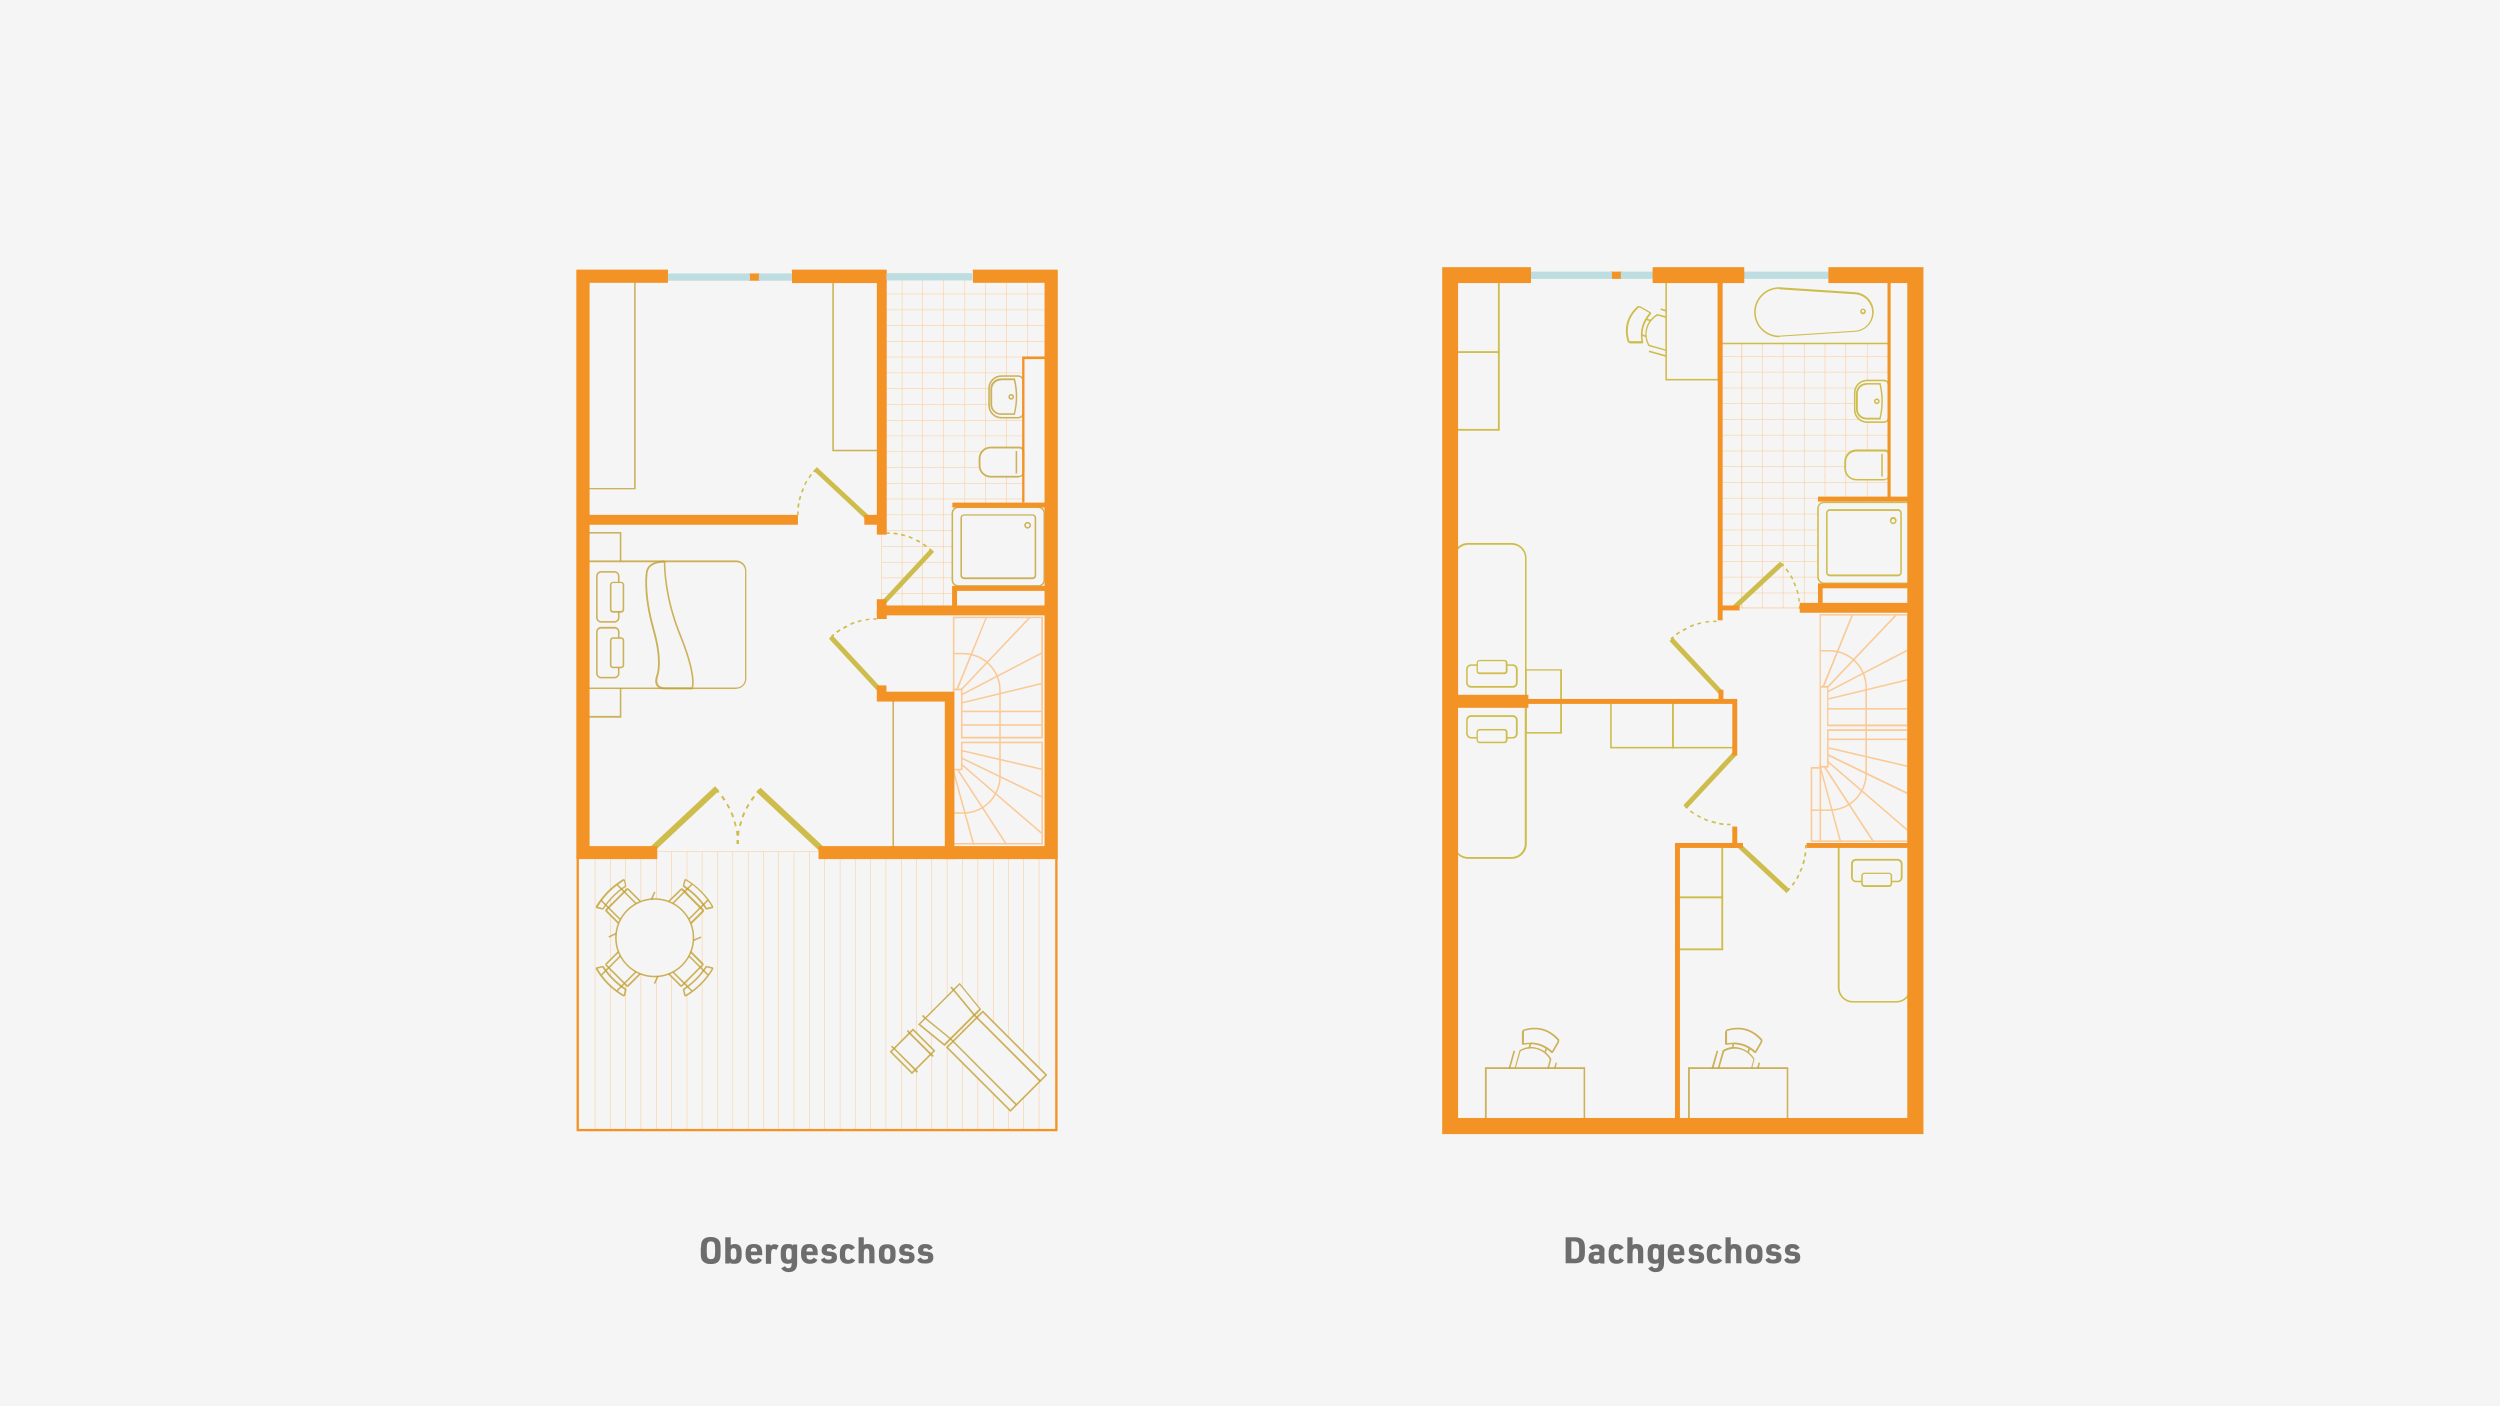 <?xml version="1.0" encoding="UTF-8"?>
<svg xmlns="http://www.w3.org/2000/svg" version="1.1" viewBox="0 0 960 540">
  <defs>
    <style>
      .cls-1 {
        fill: none;
      }

      .cls-2 {
        isolation: isolate;
      }

      .cls-2, .cls-3 {
        fill: #c1a033;
      }

      .cls-2, .cls-4 {
        opacity: .8;
      }

      .cls-5 {
        fill: #6d6d6d;
      }

      .cls-6 {
        fill: #f39325;
      }

      .cls-7 {
        fill: #cebd4c;
      }

      .cls-8 {
        fill: #bddde0;
      }

      .cls-9 {
        fill: #f6f5f5;
      }

      .cls-10 {
        fill: #faca96;
      }
    </style>
  </defs>
  <!-- Generator: Adobe Illustrator 28.6.0, SVG Export Plug-In . SVG Version: 1.2.0 Build 709)  -->
  <g>
    <g id="Ebene_1">
      <rect class="cls-9" width="960" height="540"/>
      <g>
        <g>
          <path class="cls-5" d="M269.2,479c0-1.5.2-2.3.8-3,.7-.7,1.5-1,2.9-1s2.5.4,3.1,1.2c.5.6.7,1.4.7,2.8v2.4c0,1.5-.2,2.3-.8,3-.7.7-1.5,1-3,1s-2.4-.4-3.1-1.2c-.5-.6-.7-1.4-.7-2.8v-2.4h.1ZM274.6,479.1c0-1.8-.4-2.4-1.6-2.4s-1.6.6-1.6,2.4v2c0,1.8.4,2.4,1.6,2.4s1.6-.6,1.6-2.4v-2Z"/>
          <path class="cls-5" d="M278.6,475.1h2v3c.5-.3.9-.4,1.5-.4,1.9,0,2.7,1,2.7,3.3v1c0,2.3-.8,3.3-2.7,3.3s-1.3-.1-1.9-.6v.5h-1.7v-10h.1ZM282.8,481.1c0-1.2-.3-1.8-1.1-1.8s-1.1.4-1.1,1.4v1.6c0,1,.3,1.4,1.1,1.4s1.1-.5,1.1-1.8v-.7h0Z"/>
          <path class="cls-5" d="M288.4,482.2c0,1,.5,1.5,1.3,1.5s1.1-.2,1.4-.8l1.5.9c-.6,1.1-1.5,1.5-3.1,1.5s-3.2-1-3.2-3.5v-.5c0-1.3.2-2,.6-2.6.5-.7,1.3-1,2.6-1,2.3,0,3.2,1,3.2,3.6v.7h-4.3v.2h0ZM290.7,480.6v-.2c0-.8-.4-1.3-1.2-1.3s-1.2.5-1.2,1.3v.2h2.4Z"/>
          <path class="cls-5" d="M294.2,477.9h1.5l.3.5c.5-.5.8-.6,1.4-.6s1,.1,1.6.5l-.9,1.7c-.4-.3-.6-.4-1-.4-.7,0-1,.6-1,2.2v3.5h-2v-7.3h.1Z"/>
          <path class="cls-5" d="M304,484.9c-.4.3-.9.4-1.5.4-1.9,0-2.7-1-2.7-3.3v-1c0-2.3.8-3.3,2.7-3.3s1.3.2,1.8.6l.2-.4h1.6v7c0,1.2-.2,2-.7,2.6-.5.7-1.5,1-2.6,1s-2.3-.5-2.8-1.5l1.5-.8c.3.6.7.8,1.2.8.9,0,1.3-.5,1.3-1.8v-.2h0ZM301.8,481.9c0,1.3.3,1.8,1.1,1.8s1.1-.4,1.1-1.4v-1.6c0-1-.4-1.4-1.1-1.4s-1.1.5-1.1,1.8v.7h0Z"/>
          <path class="cls-5" d="M309.7,482.2c0,1,.5,1.5,1.3,1.5s1.1-.2,1.4-.8l1.5.9c-.6,1.1-1.5,1.5-3.1,1.5s-3.2-1-3.2-3.5v-.5c0-1.3.2-2,.6-2.6.5-.7,1.3-1,2.6-1,2.3,0,3.2,1,3.2,3.6v.7h-4.3v.2h0ZM312.1,480.6v-.2c0-.8-.4-1.3-1.2-1.3s-1.2.5-1.2,1.3v.2h2.4Z"/>
          <path class="cls-5" d="M316.6,482.9c.4.6.7.8,1.5.8s1.3-.2,1.3-.8-.2-.6-.8-.6c-1.3-.1-1.6-.2-2.1-.4-.7-.3-1-.9-1-1.8,0-1.5,1-2.4,2.7-2.4s2.4.5,3,1.5l-1.5.9c-.3-.6-.7-.8-1.3-.8s-.9.2-.9.7.2.6,1.1.6c2.2.2,2.8.7,2.8,2.3s-1,2.3-3.1,2.3-2.6-.5-3.1-1.5l1.5-.9h-.1Z"/>
          <path class="cls-5" d="M328.5,483.8c-.6,1-1.5,1.5-2.9,1.5s-2.1-.4-2.6-1.2c-.4-.5-.5-1.3-.5-2.4v-.4c0-1.2.2-2,.6-2.6.5-.7,1.3-1,2.4-1s2.3.5,2.8,1.5l-1.5.9c-.3-.5-.6-.7-1.2-.7s-1.1.6-1.1,1.8v.8c0,1.2.4,1.8,1.2,1.8s.9-.2,1.2-.7l1.5.8h.1Z"/>
          <path class="cls-5" d="M329.7,475.1h2v3c.6-.4.9-.4,1.6-.4,1.2,0,2,.5,2.3,1.4.1.4.2.9.2,1.9v4.1h-2v-4c0-1.2-.3-1.7-1-1.7s-1.1.5-1.1,1.8v3.9h-2v-10h0Z"/>
          <path class="cls-5" d="M337.5,481c0-2.3.9-3.2,3.2-3.2s3.2,1,3.2,3.2v1.1c0,2.3-.9,3.2-3.2,3.2s-3.2-.9-3.2-3.2v-1.1ZM341.9,481.1c0-1.3-.3-1.8-1.1-1.8s-1.2.5-1.2,1.8v.8c0,1.3.3,1.8,1.2,1.8s1.1-.5,1.1-1.8v-.8Z"/>
          <path class="cls-5" d="M346.4,482.9c.4.6.7.8,1.5.8s1.3-.2,1.3-.8-.2-.6-.8-.6c-1.3-.1-1.6-.2-2.1-.4-.7-.3-1-.9-1-1.8,0-1.5,1-2.4,2.7-2.4s2.4.5,3,1.5l-1.5.9c-.3-.6-.7-.8-1.3-.8s-.9.2-.9.7.2.6,1.1.6c2.2.2,2.8.7,2.8,2.3s-1,2.3-3.1,2.3-2.6-.5-3.1-1.5l1.5-.9h-.1Z"/>
          <path class="cls-5" d="M353.6,482.9c.4.6.7.8,1.5.8s1.3-.2,1.3-.8-.2-.6-.8-.6c-1.3-.1-1.6-.2-2.1-.4-.7-.3-1-.9-1-1.8,0-1.5,1-2.4,2.7-2.4s2.4.5,3,1.5l-1.5.9c-.3-.6-.7-.8-1.3-.8s-.9.2-.9.7.2.6,1.1.6c2.2.2,2.8.7,2.8,2.3s-1,2.3-3.1,2.3-2.6-.5-3.1-1.5l1.5-.9h-.1Z"/>
        </g>
        <g>
          <path class="cls-5" d="M601.2,475.1h3.5c2.7,0,3.9,1.2,3.9,3.9v2.2c0,2.7-1.2,3.9-3.9,3.9h-3.5v-10h0ZM604.3,483.4c1.6,0,2.1-.5,2.1-2.4v-1.9c0-1.9-.5-2.4-2.1-2.4h-.9v6.6h.9Z"/>
          <path class="cls-5" d="M614.1,480.5c0-.8-.3-1.1-1.1-1.1s-1,.2-1.4.7l-1.4-1c.6-.9,1.6-1.3,3-1.3s2.3.5,2.7,1.3.2.9.2,1.8v4.3h-1.6v-.4c-.6.4-1.1.5-2,.5-1.8,0-2.5-.6-2.5-2.3s.7-2.3,2.7-2.3h1.3v-.2h0ZM613,482c-.8,0-1,.2-1,.9s.3.8,1.1.8,1.1-.2,1.1-1.1v-.6h-1.2Z"/>
          <path class="cls-5" d="M623.7,483.8c-.6,1-1.5,1.5-2.9,1.5s-2.1-.4-2.6-1.2c-.3-.5-.5-1.3-.5-2.4v-.4c0-1.2.2-2,.6-2.6.5-.7,1.3-1,2.4-1s2.3.5,2.8,1.5l-1.5.9c-.3-.5-.6-.7-1.2-.7s-1.1.6-1.1,1.8v.8c0,1.2.4,1.8,1.2,1.8s.9-.2,1.2-.7l1.5.8h0Z"/>
          <path class="cls-5" d="M624.9,475.1h2v3c.6-.4.9-.4,1.6-.4,1.2,0,2,.5,2.3,1.4.2.4.2.9.2,1.9v4.1h-2v-4c0-1.2-.3-1.7-1-1.7s-1.1.5-1.1,1.8v3.9h-2v-10h0Z"/>
          <path class="cls-5" d="M636.9,484.9c-.4.3-.9.4-1.5.4-1.9,0-2.7-1-2.7-3.3v-1c0-2.3.8-3.3,2.7-3.3s1.3.2,1.8.6l.2-.4h1.6v7c0,1.2-.2,2-.7,2.6-.5.7-1.5,1-2.6,1s-2.3-.5-2.8-1.5l1.5-.8c.3.6.7.8,1.2.8.9,0,1.3-.5,1.3-1.8v-.2h0ZM634.7,481.9c0,1.3.3,1.8,1.1,1.8s1.1-.4,1.1-1.4v-1.6c0-1-.3-1.4-1.1-1.4s-1.1.5-1.1,1.8v.7h0Z"/>
          <path class="cls-5" d="M642.6,482.2c0,1,.5,1.5,1.3,1.5s1.1-.2,1.4-.8l1.5.9c-.6,1.1-1.5,1.5-3.2,1.5s-3.2-1-3.2-3.5v-.5c0-1.3.2-2,.6-2.6.5-.7,1.3-1,2.6-1,2.3,0,3.2,1,3.2,3.6v.7h-4.3v.2h.1ZM645,480.6v-.2c0-.8-.4-1.3-1.2-1.3s-1.2.5-1.2,1.3v.2h2.4Z"/>
          <path class="cls-5" d="M649.6,482.9c.4.6.7.8,1.5.8s1.3-.2,1.3-.8-.2-.6-.8-.6c-1.3-.1-1.6-.2-2.1-.4-.7-.3-1-.9-1-1.8,0-1.5,1-2.4,2.7-2.4s2.3.5,3,1.5l-1.5.9c-.3-.6-.7-.8-1.3-.8s-.9.2-.9.7.2.6,1.1.6c2.2.2,2.8.7,2.8,2.3s-1,2.3-3.1,2.3-2.6-.5-3.1-1.5l1.5-.9h-.1Z"/>
          <path class="cls-5" d="M661.4,483.8c-.6,1-1.5,1.5-2.9,1.5s-2.1-.4-2.6-1.2c-.3-.5-.5-1.3-.5-2.4v-.4c0-1.2.2-2,.6-2.6.5-.7,1.3-1,2.4-1s2.3.5,2.8,1.5l-1.5.9c-.3-.5-.6-.7-1.2-.7s-1.1.6-1.1,1.8v.8c0,1.2.4,1.8,1.2,1.8s.9-.2,1.2-.7l1.5.8h0Z"/>
          <path class="cls-5" d="M662.6,475.1h2v3c.6-.4.9-.4,1.6-.4,1.2,0,2,.5,2.3,1.4.2.4.2.9.2,1.9v4.1h-2v-4c0-1.2-.3-1.7-1-1.7s-1.1.5-1.1,1.8v3.9h-2v-10h0Z"/>
          <path class="cls-5" d="M670.4,481c0-2.3.9-3.2,3.2-3.2s3.2,1,3.2,3.2v1.1c0,2.3-.9,3.2-3.2,3.2s-3.2-.9-3.2-3.2v-1.1ZM674.8,481.1c0-1.3-.3-1.8-1.2-1.8s-1.2.5-1.2,1.8v.8c0,1.3.3,1.8,1.2,1.8s1.2-.5,1.2-1.8v-.8Z"/>
          <path class="cls-5" d="M679.3,482.9c.4.6.7.8,1.5.8s1.3-.2,1.3-.8-.2-.6-.8-.6c-1.3-.1-1.6-.2-2.1-.4-.7-.3-1-.9-1-1.8,0-1.5,1-2.4,2.7-2.4s2.3.5,3,1.5l-1.5.9c-.3-.6-.7-.8-1.3-.8s-.9.2-.9.7.2.6,1.1.6c2.2.2,2.8.7,2.8,2.3s-1,2.3-3.1,2.3-2.6-.5-3.1-1.5l1.5-.9h-.1Z"/>
          <path class="cls-5" d="M686.5,482.9c.4.6.7.8,1.5.8s1.3-.2,1.3-.8-.2-.6-.8-.6c-1.3-.1-1.6-.2-2.1-.4-.7-.3-1-.9-1-1.8,0-1.5,1-2.4,2.7-2.4s2.3.5,3,1.5l-1.5.9c-.3-.6-.7-.8-1.3-.8s-.9.2-.9.7.2.6,1.1.6c2.2.2,2.8.7,2.8,2.3s-1,2.3-3.1,2.3-2.6-.5-3.1-1.5l1.5-.9h-.1Z"/>
        </g>
        <g>
          <g>
            <rect class="cls-10" x="660.9" y="136.7" width="64.2" height=".2"/>
            <rect class="cls-10" x="660.9" y="142.8" width="64.2" height=".2"/>
            <rect class="cls-10" x="660.9" y="148.9" width="51.4" height=".2"/>
            <rect class="cls-10" x="660.9" y="154.9" width="51.4" height=".2"/>
            <rect class="cls-10" x="660.9" y="161" width="53.4" height=".2"/>
            <rect class="cls-10" x="660.9" y="167" width="64.5" height=".2"/>
            <rect class="cls-10" x="660.9" y="173.1" width="50.2" height=".2"/>
            <rect class="cls-10" x="660.9" y="179.1" width="47.7" height=".2"/>
            <rect class="cls-10" x="660.9" y="185.2" width="64.5" height=".2"/>
            <rect class="cls-10" x="660.9" y="191.2" width="64.5" height=".2"/>
            <rect class="cls-10" x="660.9" y="197.3" width="37.2" height=".2"/>
            <rect class="cls-10" x="660.9" y="203.4" width="37.2" height=".2"/>
            <rect class="cls-10" x="660.9" y="209.4" width="37.2" height=".2"/>
            <rect class="cls-10" x="660.9" y="215.5" width="37.2" height=".2"/>
            <rect class="cls-10" x="660.9" y="221.5" width="37.2" height=".2"/>
            <rect class="cls-10" x="660.9" y="227.6" width="37.2" height=".2"/>
            <polygon class="cls-10" points="694.8 233.6 668.7 233.6 668.7 131.8 669 131.8 669 233.3 694.8 233.3 694.8 233.6"/>
            <rect class="cls-10" x="676.6" y="131.8" width=".2" height="101.7"/>
            <rect class="cls-10" x="684.6" y="131.8" width=".2" height="101.7"/>
            <rect class="cls-10" x="692.9" y="131.8" width=".2" height="102.4"/>
            <rect class="cls-10" x="700.7" y="182.3" width=".2" height="10"/>
            <rect class="cls-10" x="700.7" y="131.8" width=".2" height="51"/>
            <rect class="cls-10" x="708.7" y="182.8" width=".2" height="9.6"/>
            <rect class="cls-10" x="708.7" y="160.1" width=".2" height="22.7"/>
            <rect class="cls-10" x="708.7" y="131.8" width=".2" height="28.3"/>
            <rect class="cls-10" x="716.9" y="131.8" width=".2" height="14.2"/>
            <rect class="cls-10" x="666.1" y="233.3" width="3.3" height=".2"/>
            <rect class="cls-10" x="716.9" y="162" width=".2" height="11.1"/>
            <rect class="cls-10" x="716.9" y="184.1" width=".2" height="7.9"/>
          </g>
          <path class="cls-10" d="M733.1,323.3h-37.8v-28.8h3.7v-.4h2.6v-14.1h31.5v43.3h0ZM695.9,322.7h36.5v-42h-30.2v14.1h-3.3v.4h-3v27.5h0Z"/>
          <polygon class="cls-10" points="700.4 263.9 699.8 263.6 711 236 711.6 236.2 700.4 263.9"/>
          <polygon class="cls-10" points="702.1 264 701.7 263.5 727.9 235.9 728.4 236.3 702.1 264"/>
          <rect class="cls-10" x="699.9" y="257.3" width="34.8" height=".6" transform="translate(-37.9 360.3) rotate(-27.5)"/>
          <rect class="cls-10" x="701.6" y="264.4" width="31.7" height=".6" transform="translate(-42.1 176.1) rotate(-13.6)"/>
          <rect class="cls-10" x="701.9" y="271.9" width="30.9" height=".6"/>
          <rect class="cls-10" x="717.3" y="275" width=".6" height="31.7" transform="translate(271.7 923.8) rotate(-76.9)"/>
          <polygon class="cls-10" points="732.6 305.1 701.8 290.2 702.1 289.6 732.9 304.5 732.6 305.1"/>
          <rect class="cls-10" x="716.7" y="285.1" width=".6" height="40.7" transform="translate(17.9 649.9) rotate(-49.3)"/>
          <polygon class="cls-10" points="719 323.2 700.4 294.7 700.9 294.3 719.5 322.8 719 323.2"/>
          <path class="cls-10" d="M706.4,323.1l-7.7-28.6v-58.7h34.4v43.1h-31.5v-14.8h-2.3v30.5l7.7,28.4-.6.2h0ZM702.2,278.2h30.2v-41.8h-33.2v27h2.9v14.8h0Z"/>
          <path class="cls-7" d="M723.8,184.5h-11c-2.5,0-4.6-2.1-4.6-4.6v-2.7c0-2.5,2-4.6,4.6-4.6h11c1.1,0,1.9.9,1.9,1.9v7.9c0,1.1-.9,1.9-1.9,1.9h0v.2ZM712.8,173.4c-2.2,0-3.9,1.8-3.9,3.9v2.7c0,2.2,1.8,3.9,3.9,3.9h11c.7,0,1.3-.6,1.3-1.3v-7.9c0-.7-.6-1.3-1.3-1.3h-11Z"/>
          <path class="cls-7" d="M732.7,224.3h-32.1c-1.5,0-2.8-1.2-2.8-2.7v-26.3c0-1.5,1.2-2.7,2.8-2.7h32.1c1.5,0,2.8,1.2,2.8,2.7v26.3c0,1.5-1.2,2.7-2.8,2.7ZM700.5,193.2c-1.2,0-2.1.9-2.1,2.1v26.3c0,1.1,1,2.1,2.1,2.1h32.1c1.2,0,2.1-.9,2.1-2.1v-26.3c0-1.1-1-2.1-2.1-2.1h-32.1Z"/>
          <path class="cls-7" d="M728.9,221.3h-26.3c-.8,0-1.4-.7-1.4-1.5v-22.8c0-.8.7-1.5,1.4-1.5h26.3c.8,0,1.4.7,1.4,1.5v22.8c0,.8-.7,1.5-1.4,1.5ZM702.6,196.2c-.5,0-.8.4-.8.8v22.8c0,.5.4.8.8.8h26.3c.5,0,.8-.4.8-.8v-22.8c0-.5-.4-.8-.8-.8h-26.3Z"/>
          <path class="cls-7" d="M727,201.3c-.7,0-1.3-.6-1.3-1.4s.6-1.4,1.3-1.4,1.3.6,1.3,1.4-.6,1.4-1.3,1.4ZM727,199.3c-.4,0-.7.3-.7.7s.3.7.7.7.7-.3.7-.7-.3-.7-.7-.7Z"/>
          <path class="cls-7" d="M723.4,162.4h-6.5c-2.8,0-5-2.3-5-5v-6.6c0-2.8,2.3-5,5-5h6.5c1.2,0,2.2,1,2.2,2.2v12.2c0,1.2-1,2.2-2.2,2.2h0ZM716.9,146.4c-2.4,0-4.4,2-4.4,4.4v6.6c0,2.4,2,4.4,4.4,4.4h6.5c.9,0,1.6-.7,1.6-1.6v-12.2c0-.9-.7-1.6-1.6-1.6h-6.5Z"/>
          <path class="cls-7" d="M722.2,161.1h-5.5c-2.2,0-4-1.8-4-4v-6c0-2.2,1.8-4,4-4h5.5v.2c1.1,4.5,1.1,9,0,13.4v.2h0v.2ZM716.7,147.8c-1.8,0-3.3,1.5-3.3,3.3v6c0,1.8,1.5,3.3,3.3,3.3h5c1-4.2,1-8.5,0-12.7h-5Z"/>
          <path class="cls-7" d="M720.7,155.2c-.6,0-1.1-.5-1.1-1.1s.5-1.1,1.1-1.1,1.1.5,1.1,1.1-.5,1.1-1.1,1.1ZM720.7,153.6c-.3,0-.5.2-.5.5s.2.5.5.5.5-.2.5-.5-.2-.5-.5-.5Z"/>
          <rect class="cls-7" x="722.4" y="174.3" width=".6" height="8.7"/>
          <rect class="cls-7" x="660.9" y="131.6" width="64.5" height=".6"/>
          <path class="cls-7" d="M715.4,120.7c-.6,0-1.1-.5-1.1-1.1s.5-1.1,1.1-1.1,1.1.5,1.1,1.1-.5,1.1-1.1,1.1ZM715.4,119c-.3,0-.5.2-.5.5s.2.5.5.5.5-.2.5-.5-.2-.5-.5-.5Z"/>
          <path class="cls-7" d="M683.2,129.5c-5.3,0-9.6-4.3-9.6-9.6s4.3-9.6,9.6-9.6l29.2,1.9c4,.3,7.1,3.6,7.1,7.6s-3.1,7.4-7.1,7.6l-29.1,1.9h0v.2ZM683.2,110.9c-4.9,0-9,4-9,9s4,9,9,9l29.1-1.9c3.7-.2,6.6-3.3,6.6-7s-2.9-6.8-6.6-7l-29.1-1.9h0v-.2Z"/>
          <rect class="cls-10" x="701.9" y="283.6" width="30.9" height=".6"/>
          <path class="cls-10" d="M702.5,311.4h-6.9v-.6h6.9c7.6,0,13.8-6.2,13.8-13.8v-33c0-7.6-6.2-13.8-13.8-13.8h-3.5v-.6h3.5c8,0,14.4,6.5,14.4,14.4v33c0,8-6.5,14.4-14.4,14.4Z"/>
          <rect class="cls-10" x="698.7" y="293.3" width=".6" height="29.7"/>
          <path class="cls-7" d="M586.2,269.3h-28.3v-55c0-3.2,2.6-5.8,5.8-5.8h16.7c3.2,0,5.8,2.6,5.8,5.8v55ZM558.6,268.7h27v-54.4c0-2.8-2.3-5.1-5.1-5.1h-16.7c-2.8,0-5.1,2.3-5.1,5.1v54.4h-.1Z"/>
          <path class="cls-7" d="M580.5,329.8h-16.7c-3.2,0-5.8-2.6-5.8-5.8v-55h28.3v55c0,3.2-2.6,5.8-5.8,5.8ZM558.6,269.6v54.4c0,2.8,2.3,5.1,5.1,5.1h16.7c2.8,0,5.1-2.3,5.1-5.1v-54.4h-27,.1Z"/>
          <g>
            <path class="cls-7" d="M577.7,258.9h-9.5c-.7,0-1.2-.6-1.2-1.2v-3.1c0-.7.6-1.2,1.2-1.2h9.5c.7,0,1.2.6,1.2,1.2v3.1c0,.7-.6,1.2-1.2,1.2ZM568.1,253.9c-.3,0-.6.3-.6.6v3.1c0,.3.3.6.6.6h9.5c.3,0,.6-.3.6-.6v-3.1c0-.3-.3-.6-.6-.6h-9.5Z"/>
            <path class="cls-7" d="M580.9,264.1h-16c-1,0-1.9-.9-1.9-1.9v-5.2c0-1,.8-1.9,1.9-1.9h2.3v.6h-2.3c-.7,0-1.3.6-1.3,1.3v5.2c0,.7.6,1.2,1.3,1.2h16c.7,0,1.2-.6,1.2-1.2v-5.2c0-.7-.6-1.3-1.2-1.3h-2.3v-.6h2.3c1,0,1.9.9,1.9,1.9v5.2c0,1-.8,1.9-1.9,1.9Z"/>
          </g>
          <g>
            <path class="cls-7" d="M577.7,285.4h-9.5c-.7,0-1.2-.6-1.2-1.2v-3.1c0-.7.6-1.2,1.2-1.2h9.5c.7,0,1.2.6,1.2,1.2v3.1c0,.7-.6,1.2-1.2,1.2ZM568.1,280.5c-.3,0-.6.3-.6.6v3.1c0,.3.3.6.6.6h9.5c.3,0,.6-.3.6-.6v-3.1c0-.3-.3-.6-.6-.6h-9.5Z"/>
            <path class="cls-7" d="M580.9,283.6h-2.3v-.6h2.3c.7,0,1.2-.6,1.2-1.3v-5.2c0-.7-.6-1.2-1.2-1.2h-16c-.7,0-1.3.6-1.3,1.2v5.2c0,.7.6,1.3,1.3,1.3h2.3v.6h-2.3c-1,0-1.9-.9-1.9-1.9v-5.2c0-1,.8-1.9,1.9-1.9h16c1,0,1.9.9,1.9,1.9v5.2c0,1-.8,1.9-1.9,1.9Z"/>
          </g>
          <path class="cls-7" d="M575.9,135.5h-18.4v-30.4h18.4v30.4ZM558.1,134.9h17.1v-29.2h-17.1v29.2Z"/>
          <path class="cls-7" d="M660.3,146.1h-20.8v-38.5h20.8v38.5ZM640.1,145.5h19.5v-37.2h-19.5v37.2Z"/>
          <path class="cls-7" d="M575.9,165.4h-18.4v-30.4h18.4v30.4ZM558.1,164.7h17.1v-29.2h-17.1v29.2Z"/>
          <path class="cls-7" d="M642.7,287.4h-24.4v-18.4h24.4v18.4ZM618.9,286.8h23.2v-17.1h-23.2v17.1Z"/>
          <path class="cls-7" d="M661.7,344.9h-18.4v-20.6h18.4v20.6ZM643.9,344.3h17.1v-19.3h-17.1v19.3Z"/>
          <path class="cls-7" d="M661.7,364.9h-18.4v-20.6h18.4v20.6ZM643.9,364.2h17.1v-19.3h-17.1v19.3Z"/>
          <path class="cls-7" d="M599.8,281.7h-14.2v-12.7h14.2v12.7ZM586.2,281.1h12.9v-11.5h-12.9v11.5Z"/>
          <path class="cls-7" d="M728.2,385h-16.7c-3.2,0-5.8-2.6-5.8-5.8v-55h28.3v55c0,3.2-2.6,5.8-5.8,5.8ZM706.4,324.9v54.4c0,2.8,2.3,5.1,5.1,5.1h16.7c2.8,0,5.1-2.3,5.1-5.1v-54.4h-27,.1Z"/>
          <g>
            <path class="cls-7" d="M725.4,340.6h-9.5c-.7,0-1.2-.6-1.2-1.2v-3.1c0-.7.6-1.2,1.2-1.2h9.5c.7,0,1.2.6,1.2,1.2v3.1c0,.7-.6,1.2-1.2,1.2ZM715.9,335.6c-.3,0-.6.3-.6.6v3.1c0,.3.3.6.6.6h9.5c.3,0,.6-.3.6-.6v-3.1c0-.3-.3-.6-.6-.6h-9.5Z"/>
            <path class="cls-7" d="M728.7,338.8h-2.3v-.6h2.3c.7,0,1.2-.6,1.2-1.2v-5.2c0-.7-.6-1.3-1.2-1.3h-16c-.7,0-1.2.6-1.2,1.3v5.2c0,.7.6,1.2,1.2,1.2h2.3v.6h-2.3c-1,0-1.9-.9-1.9-1.9v-5.2c0-1,.8-1.9,1.9-1.9h16c1,0,1.9.9,1.9,1.9v5.2c0,1-.8,1.9-1.9,1.9Z"/>
          </g>
          <path class="cls-7" d="M599.8,269.7h-14.2v-12.7h14.2v12.7ZM586.2,269h12.9v-11.5h-12.9v11.5Z"/>
          <path class="cls-7" d="M666.5,287.4h-24.4v-18.4h24.4v18.4ZM642.7,286.8h23.2v-17.1h-23.2v17.1Z"/>
          <g>
            <g>
              <path class="cls-7" d="M639.9,134.8l-6.9-1.9h0c-1.2-2.2-1.5-4.6-.9-6.9.6-2.3,2.2-4.2,4.2-5.4h.2c0,0,3.5.9,3.5.9l-.2.6-3.3-.9c-1.9,1.1-3.3,2.9-3.9,5-.6,2.1-.3,4.3.8,6.2l6.6,1.9-.2.6h.1Z"/>
              <path class="cls-7" d="M630.4,131.9h-4.4c-.3-.1-.8-.3-1-.7-1.6-5.3-.3-9.9,3.8-13.6h0c.3-.2.8,0,1.1,0l3.8,2.2c.2,0,.3.3.3.4v.4c-2.8,3.1-3.8,6.7-3,10.8h0c0,.1,0,.3,0,.3,0,0-.2.2-.5.2h0ZM625.6,131h4.7c-.7-4,.3-7.7,3.1-10.8l-3.7-2.1h-.4c-3.9,3.5-5.1,7.9-3.6,12.9q.7,2.3,0,0h0Z"/>
              <g>
                <polygon class="cls-7" points="632.1 129.5 630.3 128.9 630.5 128.3 632.3 128.9 632.1 129.5"/>
                <polygon class="cls-7" points="633.9 123.4 632 122.9 632.2 122.3 634 122.8 633.9 123.4"/>
              </g>
            </g>
            <polygon class="cls-7" points="639.9 119.7 637.6 119 637.8 118.4 640.1 119.1 639.9 119.7"/>
            <polygon class="cls-7" points="639.9 137.1 633.1 135.2 633.3 134.6 640.1 136.5 639.9 137.1"/>
          </g>
          <g class="cls-4">
            <path class="cls-3" d="M608.7,430.6h-38.5v-20.8h38.5v20.8ZM570.9,430h37.2v-19.5h-37.2v19.5Z"/>
          </g>
          <g class="cls-4">
            <g>
              <path class="cls-3" d="M582.2,410.4l-.6-.2,1.9-6.9h0c2.1-1.3,4.5-1.6,6.8-.9,2.3.6,4.2,2.1,5.4,4.2v.2c0,0-.9,3.5-.9,3.5l-.6-.2.9-3.3c-1.1-1.9-2.9-3.3-5-3.9s-4.3-.3-6.2.8l-1.9,6.6h0Z"/>
              <path class="cls-3" d="M596,404.4h-.2c-3.1-2.9-6.7-4-10.8-3.2h-.4s-.2-.2-.2-.5v-4.4c0-.3.3-.9.7-1,5.3-1.6,9.9-.3,13.6,3.8h0c.2.3,0,.8,0,1.1l-2.2,3.8c0,.2-.3.3-.4.3h-.2.1ZM596.3,403.8h0ZM587.6,400.3c3.1,0,6,1.1,8.4,3.3l2.1-3.7v-.4c-3.5-3.9-7.8-5.1-12.9-3.6v4.7c.7-.1,1.5-.2,2.3-.2h.1Z"/>
              <g>
                <polygon class="cls-3" points="587.5 402.6 586.9 402.5 587.4 400.6 588.1 400.8 587.5 402.6"/>
                <polygon class="cls-3" points="593.6 404.3 593 404.2 593.5 402.3 594.1 402.5 593.6 404.3"/>
              </g>
            </g>
            <polygon class="cls-3" points="597.3 410.4 596.7 410.2 597.4 408 597.9 408.1 597.3 410.4"/>
            <polygon class="cls-3" points="579.9 410.4 579.3 410.2 581.2 403.4 581.8 403.6 579.9 410.4"/>
          </g>
          <g class="cls-4">
            <path class="cls-3" d="M686.7,430.6h-38.5v-20.8h38.5v20.8ZM648.9,430h37.2v-19.5h-37.2v19.5Z"/>
          </g>
          <g class="cls-4">
            <g>
              <path class="cls-3" d="M673,410.4l-.6-.2.9-3.3c-1.1-1.9-2.9-3.3-5-3.9s-4.3-.3-6.2.8l-1.9,6.6-.6-.2,1.9-6.9h0c2.1-1.3,4.5-1.6,6.8-.9s4.2,2.1,5.4,4.2v.2c0,0-.9,3.5-.9,3.5h0Z"/>
              <path class="cls-3" d="M674,404.4h-.2c-3.1-2.9-6.7-3.9-10.8-3.2h-.4s-.2-.2-.2-.5v-4.4c.2-.3.3-.9.7-1,5.3-1.6,9.9-.3,13.6,3.8h0c.2.3,0,.8,0,1.1l-2.2,3.8c0,.2-.3.3-.4.3h-.2.1ZM674.2,403.8h0ZM665.6,400.3c3.1,0,6,1.1,8.4,3.3l2.1-3.7v-.4c-3.5-3.9-7.8-5.1-12.9-3.6v4.7c.7-.1,1.5-.2,2.3-.2h.1Z"/>
              <g>
                <polygon class="cls-3" points="665.5 402.6 664.9 402.5 665.4 400.6 666 400.8 665.5 402.6"/>
                <polygon class="cls-3" points="671.6 404.3 670.9 404.2 671.5 402.3 672.1 402.5 671.6 404.3"/>
              </g>
            </g>
            <polygon class="cls-3" points="675.3 410.4 674.7 410.2 675.3 408 675.9 408.1 675.3 410.4"/>
            <polygon class="cls-3" points="657.9 410.4 657.2 410.2 659.2 403.4 659.8 403.6 657.9 410.4"/>
          </g>
          <g>
            <path class="cls-7" d="M664.5,316.9h-1.3v-.6h1.3v.6Z"/>
            <path class="cls-7" d="M661.7,316.8c-.5,0-1-.1-1.5-.2v-.6c.6,0,1.1.1,1.6.2v.6h0ZM658.7,316.2c-.5-.1-1-.2-1.5-.4l.2-.6c.5.1,1,.3,1.5.4v.6h-.2Z"/>
            <path class="cls-7" d="M655.7,315.4c-.5-.2-1-.4-1.4-.6l.2-.6c.5.2.9.4,1.4.6l-.2.6h0ZM652.9,314.1c-.5-.2-.9-.5-1.3-.7l.3-.5c.4.2.9.5,1.3.7l-.3.6h0ZM650.2,312.6c-.4-.3-.8-.6-1.3-.9l.4-.5c.4.3.8.6,1.2.9l-.3.5h0Z"/>
            <path class="cls-7" d="M647.8,310.7c-.3-.3-.6-.6-1-.9l.4-.5c.3.3.6.6.9.8l-.4.5h0Z"/>
          </g>
          <rect class="cls-7" x="642.6" y="298.6" width="28.2" height="1.9" transform="translate(-10.2 575.5) rotate(-47)"/>
          <g>
            <path class="cls-7" d="M657.9,238.9v-.6h1.2v.6h-1.2Z"/>
            <path class="cls-7" d="M651.9,239.9l-.2-.6c.5-.1,1-.3,1.5-.4v.6c-.3.1-.8.2-1.3.4ZM654.9,239.2v-.6c.4,0,.9-.2,1.4-.2v.6c-.4,0-.9.1-1.4.2h0Z"/>
            <path class="cls-7" d="M643.9,243.9l-.4-.5c.4-.3.8-.6,1.3-.9l.3.5c-.4.3-.8.6-1.2.9h0ZM646.4,242.3l-.3-.5c.4-.3.9-.5,1.3-.7l.3.6c-.5.2-.9.5-1.3.7h0ZM649.1,240.9l-.2-.6c.5-.2,1-.4,1.4-.6l.2.6c-.5.2-.9.4-1.4.6h0Z"/>
            <path class="cls-7" d="M641.8,245.7l-.4-.5c.3-.3.6-.6,1-.9l.4.5c-.3.3-.6.6-.9.8h0Z"/>
          </g>
          <rect class="cls-7" x="650.4" y="241.8" width="1.9" height="28.1" transform="translate(.5 512.9) rotate(-43)"/>
          <g>
            <path class="cls-7" d="M691.4,233.8h-.6v-1.2h.6v1.2Z"/>
            <path class="cls-7" d="M690.6,231.1c0-.5,0-1-.2-1.5h.6c0,.4.2.9.2,1.4h-.6ZM690.1,228.1c0-.5-.2-1-.4-1.4l.6-.2c.2.5.3,1,.4,1.5h-.6q0,.1,0,0Z"/>
            <path class="cls-7" d="M689.2,225.2c-.2-.5-.4-.9-.6-1.4l.6-.2c.2.5.4.9.6,1.4l-.6.2h0ZM688.1,222.5c-.2-.4-.5-.9-.7-1.3l.5-.3c.3.4.5.9.7,1.4l-.6.3h0ZM686.5,219.9c-.3-.4-.6-.8-.9-1.2l.5-.4c.3.4.6.8.9,1.3l-.5.4h0Z"/>
            <path class="cls-7" d="M684.7,217.5c-.3-.3-.5-.6-.8-.9l.5-.4c.3.3.6.6.8.9l-.5.4h0Z"/>
          </g>
          <rect class="cls-7" x="662.8" y="223.8" width="24.7" height="1.9" transform="translate(27.6 519.7) rotate(-42.9)"/>
          <g>
            <path class="cls-7" d="M693.7,325.8h-.6v-1.3h.6v1.3Z"/>
            <path class="cls-7" d="M692.7,331.9l-.6-.2c0-.5.3-1,.4-1.5h.6c0,.6-.2,1.1-.4,1.6h0ZM693.4,328.9h-.6c0-.6.2-1.1.2-1.6h.6c0,.6,0,1.1-.2,1.6h0Z"/>
            <path class="cls-7" d="M688.5,340.1l-.5-.4c.3-.4.6-.8.9-1.2l.5.4c-.3.4-.6.9-.9,1.3h0ZM690.2,337.5l-.5-.3c.2-.4.5-.9.7-1.3l.6.3c-.2.5-.5.9-.7,1.4h0ZM691.6,334.8l-.6-.2c.2-.5.4-.9.6-1.4l.6.2c-.2.5-.4,1-.6,1.4h0Z"/>
            <path class="cls-7" d="M686.7,342.2l-.5-.4c.3-.3.6-.6.8-.9l.5.4c-.3.3-.6.6-.8,1h0Z"/>
          </g>
          <rect class="cls-7" x="676.4" y="320.7" width="1.9" height="25.6" transform="translate(-28.1 602.7) rotate(-47.1)"/>
          <rect class="cls-6" x="691.1" y="231.5" width="46.6" height="3.8"/>
          <rect class="cls-6" x="659.6" y="103.3" width="1.9" height="134.9"/>
          <polygon class="cls-6" points="699.9 233.4 698.1 233.4 698.1 224 735.4 224 735.4 225.9 699.9 225.9 699.9 233.4"/>
          <rect class="cls-6" x="698.1" y="190.7" width="37.3" height="1.9"/>
          <polygon class="cls-6" points="726 192 724.8 192 724.8 105.7 736.9 105.7 736.9 106.9 726 106.9 726 192"/>
          <rect class="cls-6" x="660.6" y="232.5" width="7.4" height="1.9"/>
          <rect class="cls-6" x="555.5" y="266.8" width="31.4" height="5"/>
          <polygon class="cls-6" points="667.1 290.1 665.2 290.1 665.2 270.3 581.8 270.3 581.8 268.4 667.1 268.4 667.1 290.1"/>
          <rect class="cls-6" x="659.9" y="264.9" width="1.9" height="4.5"/>
          <polygon class="cls-6" points="645.1 432 643.2 432 643.2 323.7 665.2 323.7 665.2 317.4 667.1 317.4 667.1 325.6 645.1 325.6 645.1 432"/>
          <rect class="cls-6" x="663.9" y="323.7" width="5.4" height="1.9"/>
          <rect class="cls-6" x="693.7" y="323.7" width="41.3" height="1.9"/>
          <rect class="cls-6" x="618.5" y="104.3" width="4.4" height="2.8"/>
          <rect class="cls-8" x="587.5" y="104.3" width="31.5" height="2.8"/>
          <rect class="cls-8" x="622.4" y="104.3" width="12.7" height="2.8"/>
          <rect class="cls-8" x="669.4" y="104.3" width="33.1" height="2.8"/>
          <g>
            <rect class="cls-6" x="634.6" y="102.6" width="35.2" height="6.1"/>
            <polygon class="cls-6" points="702.1 102.6 702.1 108.7 732.4 108.7 732.4 429.3 559.9 429.3 559.9 108.7 587.9 108.7 587.9 102.6 553.8 102.6 553.8 435.5 738.6 435.5 738.6 102.6 702.1 102.6"/>
          </g>
        </g>
        <g>
          <rect class="cls-10" x="228.4" y="327" width=".2" height="107"/>
          <rect class="cls-10" x="234.3" y="327" width=".2" height="107"/>
          <rect class="cls-10" x="240.1" y="327" width=".2" height="107"/>
          <rect class="cls-10" x="246" y="327" width=".2" height="107"/>
          <rect class="cls-10" x="251.9" y="327" width=".2" height="107"/>
          <rect class="cls-10" x="257.8" y="327" width=".2" height="107"/>
          <rect class="cls-10" x="263.7" y="327" width=".2" height="107"/>
          <rect class="cls-10" x="269.5" y="327" width=".2" height="107"/>
          <rect class="cls-10" x="275.4" y="327" width=".2" height="107"/>
          <rect class="cls-10" x="281.3" y="327" width=".2" height="107"/>
          <rect class="cls-10" x="287.2" y="327" width=".2" height="107"/>
          <rect class="cls-10" x="293.1" y="327" width=".2" height="107"/>
          <rect class="cls-10" x="298.9" y="327" width=".2" height="107"/>
          <rect class="cls-10" x="304.8" y="327" width=".2" height="107"/>
          <rect class="cls-10" x="310.7" y="327" width=".2" height="107"/>
          <rect class="cls-10" x="316.6" y="327" width=".2" height="107"/>
          <rect class="cls-10" x="322.5" y="327" width=".2" height="107"/>
          <rect class="cls-10" x="328.3" y="327" width=".2" height="107"/>
          <rect class="cls-10" x="334.2" y="327" width=".2" height="107"/>
          <rect class="cls-10" x="340.1" y="327" width=".2" height="107"/>
          <rect class="cls-10" x="346" y="327" width=".2" height="107"/>
          <rect class="cls-10" x="351.9" y="327" width=".2" height="107"/>
          <rect class="cls-10" x="357.7" y="327" width=".2" height="107"/>
          <rect class="cls-10" x="363.6" y="327" width=".2" height="107"/>
          <rect class="cls-10" x="369.5" y="327" width=".2" height="107"/>
          <rect class="cls-10" x="375.4" y="327" width=".2" height="107"/>
          <rect class="cls-10" x="381.3" y="327" width=".2" height="107"/>
          <rect class="cls-10" x="387.1" y="327" width=".2" height="107"/>
          <rect class="cls-10" x="393" y="327" width=".2" height="107"/>
          <rect class="cls-10" x="398.9" y="327" width=".2" height="107"/>
          <rect class="cls-10" x="338.5" y="112.8" width="64.2" height=".2"/>
          <rect class="cls-10" x="338.5" y="118.9" width="64.2" height=".2"/>
          <rect class="cls-10" x="338.5" y="124.9" width="64.2" height=".2"/>
          <rect class="cls-10" x="338.5" y="131" width="64.2" height=".2"/>
          <rect class="cls-10" x="338.5" y="137" width="64.2" height=".2"/>
          <rect class="cls-10" x="338.5" y="143.1" width="54.5" height=".2"/>
          <rect class="cls-10" x="338.5" y="149.1" width="41.3" height=".2"/>
          <rect class="cls-10" x="338.5" y="155.2" width="41.3" height=".2"/>
          <rect class="cls-10" x="338.5" y="161.3" width="54.5" height=".2"/>
          <rect class="cls-10" x="338.5" y="167.3" width="54.5" height=".2"/>
          <rect class="cls-10" x="338.5" y="173.4" width="38.6" height=".2"/>
          <rect class="cls-10" x="338.5" y="179.4" width="37.7" height=".2"/>
          <rect class="cls-10" x="338.5" y="185.5" width="54.5" height=".2"/>
          <rect class="cls-10" x="338.5" y="191.5" width="54.5" height=".2"/>
          <rect class="cls-10" x="338.5" y="197.6" width="27.2" height=".2"/>
          <rect class="cls-10" x="338.5" y="203.6" width="27.2" height=".2"/>
          <rect class="cls-10" x="338.5" y="209.7" width="27.2" height=".2"/>
          <rect class="cls-10" x="338.5" y="215.8" width="27.2" height=".2"/>
          <rect class="cls-10" x="338.5" y="221.8" width="27.2" height=".2"/>
          <rect class="cls-10" x="338.5" y="227.9" width="27.2" height=".2"/>
          <rect class="cls-10" x="346.3" y="106.9" width=".2" height="127.5"/>
          <rect class="cls-10" x="338.4" y="106.9" width=".2" height="127.5"/>
          <rect class="cls-10" x="354.2" y="106.9" width=".2" height="127.5"/>
          <rect class="cls-10" x="362.1" y="106.9" width=".2" height="127.5"/>
          <rect class="cls-10" x="370.4" y="106.9" width=".2" height="87"/>
          <rect class="cls-10" x="378.3" y="182.6" width=".2" height="11.3"/>
          <rect class="cls-10" x="378.3" y="106.9" width=".2" height="65.4"/>
          <rect class="cls-10" x="386.3" y="183.1" width=".2" height="10.8"/>
          <rect class="cls-10" x="386.3" y="160.4" width=".2" height="11.5"/>
          <rect class="cls-10" x="386.3" y="106.9" width=".2" height="37.4"/>
          <rect class="cls-10" x="394.4" y="106.9" width=".2" height="30.4"/>
          <rect class="cls-10" x="252.4" y="326.9" width="61.8" height=".2"/>
          <g>
            <path class="cls-9" d="M237.5,354.5l-4.6-4.6c-.1-.1-.1-.4,0-.5l7.9-7.9c.1-.1.4-.1.5,0l4.6,4.6"/>
            <path class="cls-9" d="M265.2,365.5l4.7,4.7c.1.1.1.4,0,.5l-7.9,7.9c-.1.1-.4.1-.5,0l-4.7-4.7"/>
            <path class="cls-9" d="M246,373.9l-4.7,4.7c-.1.1-.4.1-.5,0l-7.9-7.9c-.1-.1-.1-.4,0-.5l4.7-4.7"/>
            <path class="cls-9" d="M256.9,346.1l4.5-4.5c.1-.1.4-.1.5,0l7.9,7.9c.1.1.1.4,0,.5l-4.6,4.6"/>
            <path class="cls-9" d="M273.6,348.1c-2.5-4.3-6-7.7-10.3-10.3-.1,0-.3,0-.3.1l-.5,2.1v.2c3.4,2.3,6.3,5.1,8.6,8.6,0,0,.1.1.2,0l2.1-.5c.1,0,.2-.2.1-.3h0Z"/>
            <path class="cls-9" d="M229.2,372c2.5,4.3,6,7.7,10.3,10.3.1,0,.3,0,.3-.1l.5-2.1v-.2c-3.4-2.3-6.3-5.1-8.6-8.6,0,0-.1-.1-.2,0l-2.1.5c-.1,0-.2.2-.1.3h0Z"/>
            <path class="cls-9" d="M263.3,382.3c4.3-2.5,7.7-6,10.3-10.3,0-.1,0-.3-.1-.3l-2.1-.5h-.2c-2.3,3.4-5.1,6.3-8.6,8.6,0,0-.1.1,0,.2l.5,2.1c0,.1.2.2.3.1h0Z"/>
            <path class="cls-9" d="M239.4,337.9c-4.3,2.5-7.7,6-10.3,10.3,0,.1,0,.3.1.3l2.1.5h.2c2.3-3.4,5.1-6.3,8.6-8.6,0,0,.1-.1,0-.2l-.5-2.1c0-.1-.2-.2-.3-.1h0Z"/>
            <rect class="cls-9" x="373" y="390.2" width="19.5" height="34.4" transform="translate(-176 390) rotate(-45)"/>
            <polygon class="cls-9" points="376.4 387.5 362.7 401.2 353 393.3 368.5 377.8 376.4 387.5"/>
            <rect class="cls-9" x="344.3" y="398" width="12.1" height="11.6" transform="translate(-182.9 366) rotate(-45)"/>
            <circle class="cls-9" cx="251.3" cy="359.9" r="14.9"/>
          </g>
          <g>
            <path class="cls-7" d="M306.7,197.7h-.6v-1.3h.6v1.3Z"/>
            <path class="cls-7" d="M306.8,194.9h-.6c0-.6.1-1.1.2-1.6h.6c0,.6-.1,1.1-.2,1.6h0ZM307.3,192h-.6c.1-.6.2-1.1.4-1.6l.6.2c-.1.5-.3,1-.4,1.4h0Z"/>
            <path class="cls-7" d="M308.2,189.1l-.6-.2c.2-.5.4-1,.6-1.4l.6.2c-.2.5-.4.9-.6,1.4h0ZM309.4,186.3l-.6-.3c.2-.5.5-.9.7-1.4l.5.3c-.2.4-.5.9-.7,1.3h.1ZM310.9,183.7l-.5-.4c.3-.4.6-.9.9-1.3l.5.4c-.3.4-.6.8-.9,1.2h0Z"/>
            <path class="cls-7" d="M312.7,181.4l-.5-.4c.3-.3.6-.6.9-.9l.5.4c-.3.3-.6.6-.8.9h-.1Z"/>
            <polygon class="cls-7" points="332.5 199.5 312.4 180.7 313.7 179.4 333.8 198.1 332.5 199.5"/>
          </g>
          <g>
            <path class="cls-7" d="M347.5,206c-.5-.1-1-.3-1.5-.4v-.6c.6.1,1.1.2,1.6.4l-.2.6h.1ZM344.6,205.3c-.5,0-1-.1-1.5-.2v-.6c.6,0,1.1.1,1.6.2v.6h-.1Z"/>
            <path class="cls-7" d="M341.6,205h-1.2v-.6h1.3v.6h0Z"/>
            <path class="cls-7" d="M355.5,210.1c-.4-.3-.8-.6-1.2-.9l.4-.5c.4.3.9.6,1.3.9l-.4.5h0ZM353,208.4c-.4-.2-.9-.5-1.3-.7l.3-.6c.5.2.9.5,1.4.7l-.3.5h-.1ZM350.3,207c-.5-.2-.9-.4-1.4-.6l.2-.6c.5.2,1,.4,1.4.6l-.2.6h0Z"/>
            <path class="cls-7" d="M357.6,211.8c-.3-.3-.6-.6-.9-.8l.4-.5c.3.3.6.6,1,.9l-.4.5h-.1Z"/>
            <polygon class="cls-7" points="340 232 338.7 230.7 357.3 210.7 358.7 211.9 340 232"/>
          </g>
          <g>
            <path class="cls-7" d="M335.4,238v-.6h1.2v.6h-1.2Z"/>
            <path class="cls-7" d="M329.5,239l-.2-.6c.5-.1,1-.3,1.5-.4v.6c-.3.1-.8.2-1.3.4ZM332.4,238.3v-.6c.4,0,.9-.2,1.4-.2v.6c-.4,0-.9.1-1.4.2h0Z"/>
            <path class="cls-7" d="M321.5,243l-.4-.5c.4-.3.8-.6,1.3-.9l.4.5c-.4.3-.8.6-1.2.9h0ZM324,241.4l-.3-.5c.4-.3.9-.5,1.4-.7l.3.6c-.5.2-.9.5-1.3.7h-.1ZM326.7,240l-.2-.6c.5-.2,1-.4,1.4-.6l.2.6c-.5.2-.9.4-1.4.6h0Z"/>
            <path class="cls-7" d="M319.4,244.8l-.4-.5c.3-.3.6-.6,1-.9l.4.5c-.3.3-.6.6-.9.8h-.1Z"/>
            <rect class="cls-7" x="327.3" y="241" width="1.9" height="27.2" transform="translate(-85.6 290.8) rotate(-42.8)"/>
          </g>
          <polygon class="cls-10" points="400.5 324.3 365.4 324.3 365.4 323.7 399.9 323.7 399.9 285.4 369.6 285.4 369.6 295.8 365.5 295.8 365.5 295.2 369 295.2 369 284.8 400.5 284.8 400.5 324.3"/>
          <path class="cls-10" d="M400.5,283.6h-31.5v-18.5h-2.5v.8h-.6v-29.1h34.6v46.8h0ZM369.6,282.9h30.2v-45.5h-33.3v27h3.1v18.5h0Z"/>
          <polygon class="cls-10" points="367.8 264.9 367.2 264.6 378.5 237 379 237.2 367.8 264.9"/>
          <rect class="cls-10" x="363.4" y="250.6" width="38.1" height=".6" transform="translate(-62.9 355.6) rotate(-46.5)"/>
          <rect class="cls-10" x="367.3" y="258.4" width="34.8" height=".6" transform="translate(-76 206.9) rotate(-27.5)"/>
          <rect class="cls-10" x="369" y="265.9" width="31.7" height=".6" transform="translate(-51.8 97.9) rotate(-13.6)"/>
          <rect class="cls-10" x="369.3" y="272.9" width="30.9" height=".6"/>
          <rect class="cls-10" x="369.3" y="278.1" width="30.9" height=".6"/>
          <rect class="cls-10" x="384.5" y="275.9" width=".6" height="31.7" transform="translate(13.4 600.5) rotate(-76.9)"/>
          <rect class="cls-10" x="384.4" y="281.4" width=".6" height="34.3" transform="translate(-51.5 515) rotate(-64.2)"/>
          <rect class="cls-10" x="384.2" y="286.3" width=".6" height="40.7" transform="translate(-98.7 398.2) rotate(-49.3)"/>
          <rect class="cls-10" x="376.9" y="293" width=".6" height="34" transform="translate(-108.1 256.3) rotate(-33.1)"/>
          <rect class="cls-10" x="369.6" y="295.2" width=".6" height="29.6" transform="translate(-69 109.4) rotate(-15.4)"/>
          <path class="cls-10" d="M369.9,312.5h-4.5v-.6h4.5c7.6,0,13.8-6.2,13.8-13.8v-33c0-7.6-6.2-13.8-13.8-13.8h-3.5v-.6h3.5c8,0,14.4,6.5,14.4,14.4v33c0,8-6.5,14.4-14.4,14.4Z"/>
          <g>
            <path class="cls-7" d="M283.7,324.1h-.8v-1.5h.8v1.5Z"/>
            <path class="cls-7" d="M283.9,320.9h-.8c0-.7.1-1.3.2-1.9h.7c-.1.7-.2,1.3-.2,1.9h0ZM284.5,317.3l-.7-.2c.1-.6.3-1.2.5-1.8l.7.2c-.2.6-.3,1.1-.5,1.7h0Z"/>
            <path class="cls-7" d="M285.5,313.9l-.7-.3c.2-.6.4-1.1.7-1.7l.7.3c-.2.5-.5,1.1-.7,1.7h0ZM287,310.6l-.7-.3c.3-.5.6-1.1.9-1.6l.6.4c-.3.5-.6,1-.9,1.6h.1ZM288.8,307.5l-.6-.4c.3-.5.7-1,1.1-1.5l.6.5c-.4.5-.7,1-1,1.5h-.1Z"/>
            <path class="cls-7" d="M291,304.6l-.6-.5c.3-.4.7-.8,1-1.1l.5.5c-.3.4-.7.7-1,1.1h.1Z"/>
            <rect class="cls-7" x="302.7" y="297.8" width="2.3" height="34.5" transform="translate(-133.8 321.7) rotate(-46.9)"/>
            <path class="cls-7" d="M283.7,324.1h-.8v-1.5h.8v1.5Z"/>
            <path class="cls-7" d="M282.8,320.9c0-.6-.1-1.2-.2-1.8h.7c.1.5.2,1.1.2,1.7h-.8,0ZM282.2,317.3c-.1-.6-.3-1.2-.5-1.7l.7-.2c.2.6.3,1.2.5,1.8l-.7.2h0Z"/>
            <path class="cls-7" d="M281.2,313.9c-.2-.6-.4-1.1-.7-1.7l.7-.3c.2.6.5,1.1.7,1.7l-.7.3h0ZM279.8,310.6c-.3-.5-.6-1.1-.9-1.6l.6-.4c.3.5.6,1.1.9,1.6l-.7.3h.1ZM277.9,307.5c-.3-.5-.7-1-1-1.5l.6-.5c.4.5.7,1,1.1,1.5l-.6.4h-.1Z"/>
            <path class="cls-7" d="M275.8,304.6c-.3-.4-.7-.8-1-1.1l.5-.5c.4.4.7.8,1,1.1l-.6.5h.1Z"/>
            <rect class="cls-7" x="245.5" y="313.4" width="34.5" height="2.3" transform="translate(-144 264.4) rotate(-43.1)"/>
          </g>
          <g>
            <path class="cls-2" d="M282.7,264.6h-57.6v-49.4h57.6c2.2,0,3.9,1.8,3.9,3.9v41.5c0,2.2-1.8,3.9-3.9,3.9h0ZM225.8,264h57c1.8,0,3.3-1.5,3.3-3.3v-41.5c0-1.8-1.5-3.3-3.3-3.3h-57v48.1Z"/>
            <path class="cls-2" d="M266,264.7h-10.9c-1.4,0-2.4-.5-3-1.4-1.1-1.6,0-4.1,0-4.2,0,0,2-4.9-1.4-16.9-4.3-15.5-2.6-22.7-2.6-23,.9-3.3,4.5-3.7,6.2-3.9h.4c.2,0,.4,0,.6.1s.2.3.2.6c0,2.1.2,13.6,6,27.8,6.4,15.9,4.7,20,4.7,20.1l-.2.7h0ZM259.4,264h6.2v-.3s1.6-4.2-4.7-19.7c-5.8-14.3-6-25.8-6-28h-.4c-1.7.2-4.9.5-5.7,3.4,0,0-1.7,7.4,2.6,22.6,3.4,12.2,1.4,17.1,1.4,17.3,0,0-.9,2.3,0,3.6.4.7,1.3,1,2.5,1.1h4.2-.1Z"/>
            <path class="cls-2" d="M236,239.1h-5.2c-1,0-1.9-.9-1.9-1.9v-16c0-1,.9-1.9,1.9-1.9h5.2c1,0,1.9.9,1.9,1.9v2.3h-.6v-2.3c0-.7-.6-1.3-1.3-1.3h-5.2c-.7,0-1.3.6-1.3,1.3v16c0,.7.6,1.3,1.3,1.3h5.2c.7,0,1.3-.6,1.3-1.3v-2.3h.6v2.3c0,1-.9,1.9-1.9,1.9Z"/>
            <path class="cls-2" d="M238.5,235.3h-3.1c-.7,0-1.2-.6-1.2-1.2v-9.5c0-.7.6-1.2,1.2-1.2h3.1c.7,0,1.2.6,1.2,1.2v9.5c0,.7-.6,1.2-1.2,1.2ZM235.4,223.9c-.3,0-.6.3-.6.6v9.5c0,.3.3.6.6.6h3.1c.3,0,.6-.3.6-.6v-9.5c0-.3-.3-.6-.6-.6h-3.1Z"/>
            <path class="cls-2" d="M238.5,256.6h-3.1c-.7,0-1.2-.6-1.2-1.2v-9.5c0-.7.6-1.2,1.2-1.2h3.1c.7,0,1.2.6,1.2,1.2v9.5c0,.7-.6,1.2-1.2,1.2ZM235.4,245.3c-.3,0-.6.3-.6.6v9.5c0,.3.3.6.6.6h3.1c.3,0,.6-.3.6-.6v-9.5c0-.3-.3-.6-.6-.6h-3.1Z"/>
            <path class="cls-2" d="M236,260.5h-5.2c-1,0-1.9-.9-1.9-1.9v-16c0-1,.9-1.9,1.9-1.9h5.2c1,0,1.9.9,1.9,1.9v2.3h-.6v-2.3c0-.7-.6-1.2-1.3-1.2h-5.2c-.7,0-1.3.6-1.3,1.2v16c0,.7.6,1.3,1.3,1.3h5.2c.7,0,1.3-.6,1.3-1.3v-2.3h.6v2.3c0,1-.9,1.9-1.9,1.9Z"/>
            <path class="cls-2" d="M391,160.7h-6.5c-2.8,0-5-2.3-5-5v-6.6c0-2.8,2.3-5,5-5h6.5c1.2,0,2.2,1,2.2,2.2v12.2c0,1.2-1,2.2-2.2,2.2h0ZM384.5,144.7c-2.4,0-4.4,2-4.4,4.4v6.6c0,2.4,2,4.4,4.4,4.4h6.5c.9,0,1.6-.7,1.6-1.6v-12.2c0-.9-.7-1.6-1.6-1.6h-6.5Z"/>
            <path class="cls-2" d="M391.4,183.4h-11c-2.5,0-4.6-2.1-4.6-4.6v-2.7c0-2.5,2-4.6,4.6-4.6h11c1.1,0,1.9.9,1.9,1.9v7.9c0,1.1-.9,1.9-1.9,1.9h0v.2ZM380.4,172.2c-2.2,0-3.9,1.8-3.9,3.9v2.7c0,2.2,1.8,3.9,3.9,3.9h11c.7,0,1.3-.6,1.3-1.3v-7.9c0-.7-.6-1.3-1.3-1.3h-11Z"/>
            <path class="cls-2" d="M398.7,225.3h-30.7c-1.5,0-2.6-1.2-2.6-2.6v-25.6c0-1.5,1.2-2.6,2.6-2.6h30.7c1.5,0,2.6,1.2,2.6,2.6v25.6c0,1.5-1.2,2.6-2.6,2.6ZM368,195.1c-1.1,0-2,.9-2,2v25.6c0,1.1.9,2,2,2h30.7c1.1,0,2-.9,2-2v-25.6c0-1.1-.9-2-2-2h-30.7Z"/>
            <path class="cls-2" d="M396.5,222.4h-26.3c-.8,0-1.4-.6-1.4-1.4v-22.1c0-.8.6-1.4,1.4-1.4h26.3c.8,0,1.4.6,1.4,1.4v22.1c0,.8-.6,1.4-1.4,1.4ZM370.2,198c-.5,0-.8.4-.8.8v22.1c0,.4.4.8.8.8h26.3c.5,0,.8-.4.8-.8v-22.1c0-.4-.4-.8-.8-.8h-26.3Z"/>
            <path class="cls-2" d="M394.6,203c-.7,0-1.3-.6-1.3-1.3s.6-1.3,1.3-1.3,1.3.6,1.3,1.3-.6,1.3-1.3,1.3ZM394.6,201c-.4,0-.7.3-.7.7s.3.7.7.7.7-.3.7-.7-.3-.7-.7-.7Z"/>
            <path class="cls-2" d="M243.5,107.1v80.3h-19.2v-80.3h19.2M244.1,106.4h-20.5v81.5h20.5v-81.5h0Z"/>
            <path class="cls-2" d="M337.8,107.1v65.6h-17.6v-65.6h17.6M338.5,106.4h-18.9v66.9h18.9v-66.9h0Z"/>
            <polygon class="cls-2" points="238.6 275.6 224.6 275.6 224.6 204.3 238.6 204.3 238.6 215.6 238 215.6 238 204.9 225.3 204.9 225.3 274.9 238 274.9 238 264.3 238.6 264.3 238.6 275.6"/>
            <rect class="cls-2" x="342.7" y="268" width=".6" height="57.5"/>
            <line class="cls-1" x1="266.2" y1="361.3" x2="269.1" y2="360.1"/>
            <rect class="cls-2" x="266.2" y="360.2" width="3.2" height=".6" transform="translate(-120.8 135.3) rotate(-23.3)"/>
            <line class="cls-1" x1="233.7" y1="360.1" x2="236.5" y2="358.7"/>
            <rect class="cls-2" x="233.6" y="358.8" width="3.2" height=".6" transform="translate(-130.1 133.7) rotate(-25.1)"/>
            <line class="cls-1" x1="250.1" y1="345.2" x2="251.4" y2="342.3"/>
            <rect class="cls-2" x="249.2" y="343.7" width="3.2" height=".6" transform="translate(-164.7 436.8) rotate(-66.5)"/>
            <line class="cls-1" x1="251.4" y1="377.8" x2="252.7" y2="374.9"/>
            <rect class="cls-2" x="250.4" y="375.9" width="3.2" height=".6" transform="translate(-195.1 448) rotate(-65.3)"/>
            <path class="cls-2" d="M237.2,354.7l-4.6-4.6c-.1-.1-.2-.3-.2-.5s0-.3.2-.5l7.9-7.9c.2-.2.7-.2.9,0l4.6,4.6-.4.5-4.6-4.6-7.9,7.9,4.6,4.6-.4.5h-.1Z"/>
            <path class="cls-2" d="M261.7,379h0c-.2,0-.3,0-.5-.2l-4.7-4.7.4-.5,4.7,4.7,7.9-7.9-4.7-4.8.5-.5,4.7,4.7c.1.1.2.3.2.5s0,.3-.2.5l-7.9,7.9c-.1.1-.3.2-.5.2h.1Z"/>
            <path class="cls-2" d="M241,379c-.2,0-.3,0-.5-.2l-7.9-7.9c-.1-.1-.2-.3-.2-.5s0-.3.2-.5l4.7-4.7.4.5-4.7,4.7,7.9,7.9,4.8-4.7.4.5-4.7,4.7c-.1.1-.3.2-.5.2h.1Z"/>
            <path class="cls-2" d="M265.5,354.8l-.5-.5,4.6-4.6-7.9-7.9-4.6,4.5-.4-.5,4.6-4.5c.1-.1.3-.2.5-.2h0c.2,0,.3,0,.5.2l7.9,7.9c.1.1.2.3.2.5s0,.3-.2.5l-4.6,4.6h-.1Z"/>
            <path class="cls-2" d="M271.3,349.3c-.2,0-.3,0-.4-.2-2.2-3.4-5.1-6.2-8.5-8.5-.2-.1-.3-.3-.2-.5l.5-2.1c0-.2.1-.3.3-.4h.5c4.3,2.6,7.8,6,10.4,10.4v.5c0,.2-.2.3-.4.3l-2.1.5h-.1,0ZM271.3,348.6h0ZM262.8,340c3.4,2.3,6.3,5.1,8.6,8.6l1.9-.5c-2.5-4.1-5.8-7.5-10-10l-.5,1.9ZM263.2,338.1h0Z"/>
            <path class="cls-2" d="M239.5,382.6h-.3c-4.3-2.6-7.8-6-10.4-10.4h0v-.5c0-.2.2-.3.4-.3l2.1-.5c.2,0,.4,0,.6.2,2.2,3.4,5.1,6.2,8.5,8.5.2.1.3.3.2.5l-.5,2.1c0,.2-.1.3-.3.4h-.3ZM229.5,372c2.5,4.1,5.8,7.5,10,10l.4-1.9c-3.4-2.3-6.3-5.1-8.6-8.6l-1.9.5h.1Z"/>
            <path class="cls-2" d="M263.2,382.6h-.2c-.1,0-.3-.2-.3-.4l-.5-2.1c0-.2,0-.4.2-.5,3.4-2.2,6.2-5.1,8.5-8.5.1-.2.3-.3.5-.2l2.1.5c.2,0,.3.1.4.3s0,.3,0,.5c-2.6,4.3-6,7.8-10.4,10.4h-.3ZM262.8,380.1l.5,1.9c4.1-2.5,7.5-5.8,10-10l-1.9-.5c-2.3,3.4-5.1,6.3-8.6,8.6h0Z"/>
            <path class="cls-2" d="M231.4,349.3h-.1l-2.1-.5c-.2,0-.3-.2-.4-.3v-.5c2.6-4.3,6.1-7.8,10.4-10.4.1,0,.3-.1.5,0,.1,0,.3.2.3.4l.5,2.1c0,.2,0,.4-.2.5-3.4,2.2-6.2,5.1-8.5,8.5-.1.1-.3.2-.4.2h0ZM231.4,348.6h0ZM229.5,348.2l1.9.5c2.3-3.4,5.1-6.3,8.6-8.6l-.4-1.9c-4.1,2.5-7.5,5.8-10,10h-.1Z"/>
            <line class="cls-1" x1="258.4" y1="346.9" x2="265.8" y2="339.6"/>
            <rect class="cls-2" x="256.8" y="342.9" width="10.4" height=".6" transform="translate(-165.9 285.8) rotate(-45)"/>
            <line class="cls-1" x1="264.5" y1="353" x2="271.9" y2="345.6"/>
            <rect class="cls-2" x="263" y="349" width="10.4" height=".6" transform="translate(-168.4 291.9) rotate(-45)"/>
            <line class="cls-1" x1="230.9" y1="374.5" x2="238.2" y2="367.1"/>
            <rect class="cls-2" x="229.4" y="370.4" width="10.4" height=".6" transform="translate(-193.4 274.5) rotate(-45)"/>
            <line class="cls-1" x1="237" y1="380.5" x2="244.3" y2="373.2"/>
            <rect class="cls-2" x="235.4" y="376.5" width="10.4" height=".6" transform="translate(-196 280.5) rotate(-45)"/>
            <line class="cls-1" x1="238.2" y1="353" x2="230.9" y2="345.6"/>
            <rect class="cls-2" x="234.1" y="344.1" width=".6" height="10.4" transform="translate(-178.3 268.1) rotate(-45)"/>
            <line class="cls-1" x1="244.3" y1="346.9" x2="237" y2="339.6"/>
            <rect class="cls-2" x="240.3" y="338.2" width=".6" height="10.4" transform="translate(-172.3 270.7) rotate(-45)"/>
            <line class="cls-1" x1="265.8" y1="380.5" x2="258.4" y2="373.2"/>
            <rect class="cls-2" x="261.8" y="371.7" width=".6" height="10.4" transform="translate(-189.8 295.7) rotate(-45)"/>
            <line class="cls-1" x1="271.9" y1="374.5" x2="264.5" y2="367.1"/>
            <rect class="cls-2" x="267.9" y="365.6" width=".6" height="10.4" transform="translate(-183.6 298.2) rotate(-45)"/>
            <path class="cls-2" d="M388,427l-24.8-24.8,14.2-14.2,24.8,24.8-14.2,14.2ZM364.1,402.2l23.9,23.9,13.3-13.3-23.9-23.9-13.3,13.3Z"/>
            <path class="cls-2" d="M362.7,401.7l-10.2-8.3,16-16,8.3,10.2-14.2,14.2h.1ZM353.4,393.3l9.2,7.5,13.4-13.4-7.5-9.2-15,15h-.1Z"/>
            <polygon class="cls-2" points="390.1 424.5 364.8 399.1 355.1 391.2 354 390.2 354.5 389.7 355.5 390.8 365.2 398.7 390.5 424 390.1 424.5"/>
            <polygon class="cls-2" points="399.2 415.4 373.9 390 365.9 380.3 364.9 379.3 365.4 378.8 366.4 379.9 374.4 389.6 399.7 414.9 399.2 415.4"/>
            <path class="cls-2" d="M350.2,412.5l-8.6-8.6,9-9,8.6,8.6-9,9ZM342.5,403.9l7.7,7.7,8.1-8.1-7.7-7.7-8.1,8.1Z"/>
            <polygon class="cls-2" points="352 412 351.2 411 343.1 402.8 342.1 402 342.5 401.5 343.5 402.4 351.7 410.5 352.5 411.5 352 412"/>
            <polygon class="cls-2" points="358.2 405.9 357.2 405.1 349 396.9 348.2 395.9 348.7 395.5 349.5 396.4 357.7 404.6 358.6 405.4 358.2 405.9"/>
            <path class="cls-2" d="M389.8,159.3h-5.5c-2.2,0-4-1.8-4-4v-6c0-2.2,1.8-4,4-4h5.5v.2c1.1,4.5,1.1,9,0,13.4v.2h0v.2ZM384.3,146.1c-1.8,0-3.3,1.5-3.3,3.3v6c0,1.8,1.5,3.3,3.3,3.3h5c1-4.2,1-8.5,0-12.7h-5Z"/>
            <path class="cls-2" d="M388.3,153.5c-.6,0-1.1-.5-1.1-1.1s.5-1.1,1.1-1.1,1.1.5,1.1,1.1-.5,1.1-1.1,1.1ZM388.3,151.9c-.3,0-.5.2-.5.5s.2.5.5.5.5-.2.5-.5-.2-.5-.5-.5Z"/>
            <rect class="cls-2" x="390" y="173.2" width=".6" height="8.6"/>
            <path class="cls-2" d="M251.4,375.3c-8.4,0-15.2-6.8-15.2-15.2s6.8-15.2,15.2-15.2,15.2,6.8,15.2,15.2-6.8,15.2-15.2,15.2h0ZM251.4,345.5c-8,0-14.6,6.5-14.6,14.6s6.5,14.6,14.6,14.6,14.6-6.5,14.6-14.6-6.5-14.6-14.6-14.6h0Z"/>
          </g>
          <polygon class="cls-6" points="366.5 329.9 362.8 329.9 362.8 269.4 336.7 269.4 336.7 263.2 340.4 263.2 340.4 265.6 366.5 265.6 366.5 329.9"/>
          <polygon class="cls-6" points="405.3 236.3 336.7 236.3 336.7 230.1 340.4 230.1 340.4 232.5 405.3 232.5 405.3 236.3"/>
          <rect class="cls-6" x="336.7" y="234.4" width="3.8" height="3.3"/>
          <rect class="cls-6" x="336.7" y="104.3" width="3.8" height="101"/>
          <rect class="cls-6" x="222.7" y="197.7" width="83.7" height="3.8"/>
          <rect class="cls-6" x="331.9" y="197.7" width="7.1" height="3.8"/>
          <polygon class="cls-6" points="367.5 234.4 365.6 234.4 365.6 225 403 225 403 226.9 367.5 226.9 367.5 234.4"/>
          <rect class="cls-6" x="365.7" y="193" width="37.4" height="1.9"/>
          <polygon class="cls-6" points="393.4 193 392.5 193 392.5 136.9 404.4 136.9 404.4 137.9 393.4 137.9 393.4 193"/>
          <rect class="cls-6" x="304.1" y="103.6" width="36.3" height="5.1"/>
          <rect class="cls-6" x="304.1" y="103.6" width="36.3" height=".9"/>
          <polygon class="cls-6" points="373.6 103.6 373.6 104.5 405.2 104.5 405.2 433.5 222.3 433.5 222.3 104.5 256.5 104.5 256.5 103.6 221.4 103.6 221.4 434.4 406.1 434.4 406.1 103.6 373.6 103.6"/>
          <polygon class="cls-6" points="252.4 324.9 226.4 324.9 226.4 108.6 256.5 108.6 256.5 103.6 221.4 103.6 221.4 329.9 252.4 329.9 252.4 324.9"/>
          <polygon class="cls-6" points="373.6 103.6 373.6 108.6 401.1 108.6 401.1 324.9 314.3 324.9 314.3 329.9 406.1 329.9 406.1 103.6 373.6 103.6"/>
          <rect class="cls-6" x="287.5" y="105" width="4.4" height="2.8"/>
          <rect class="cls-8" x="340.4" y="104.9" width="33.1" height="2.8"/>
          <rect class="cls-8" x="256.5" y="105" width="31.5" height="2.8"/>
          <rect class="cls-8" x="291.4" y="105" width="12.7" height="2.8"/>
        </g>
      </g>
    </g>
  </g>
</svg>
